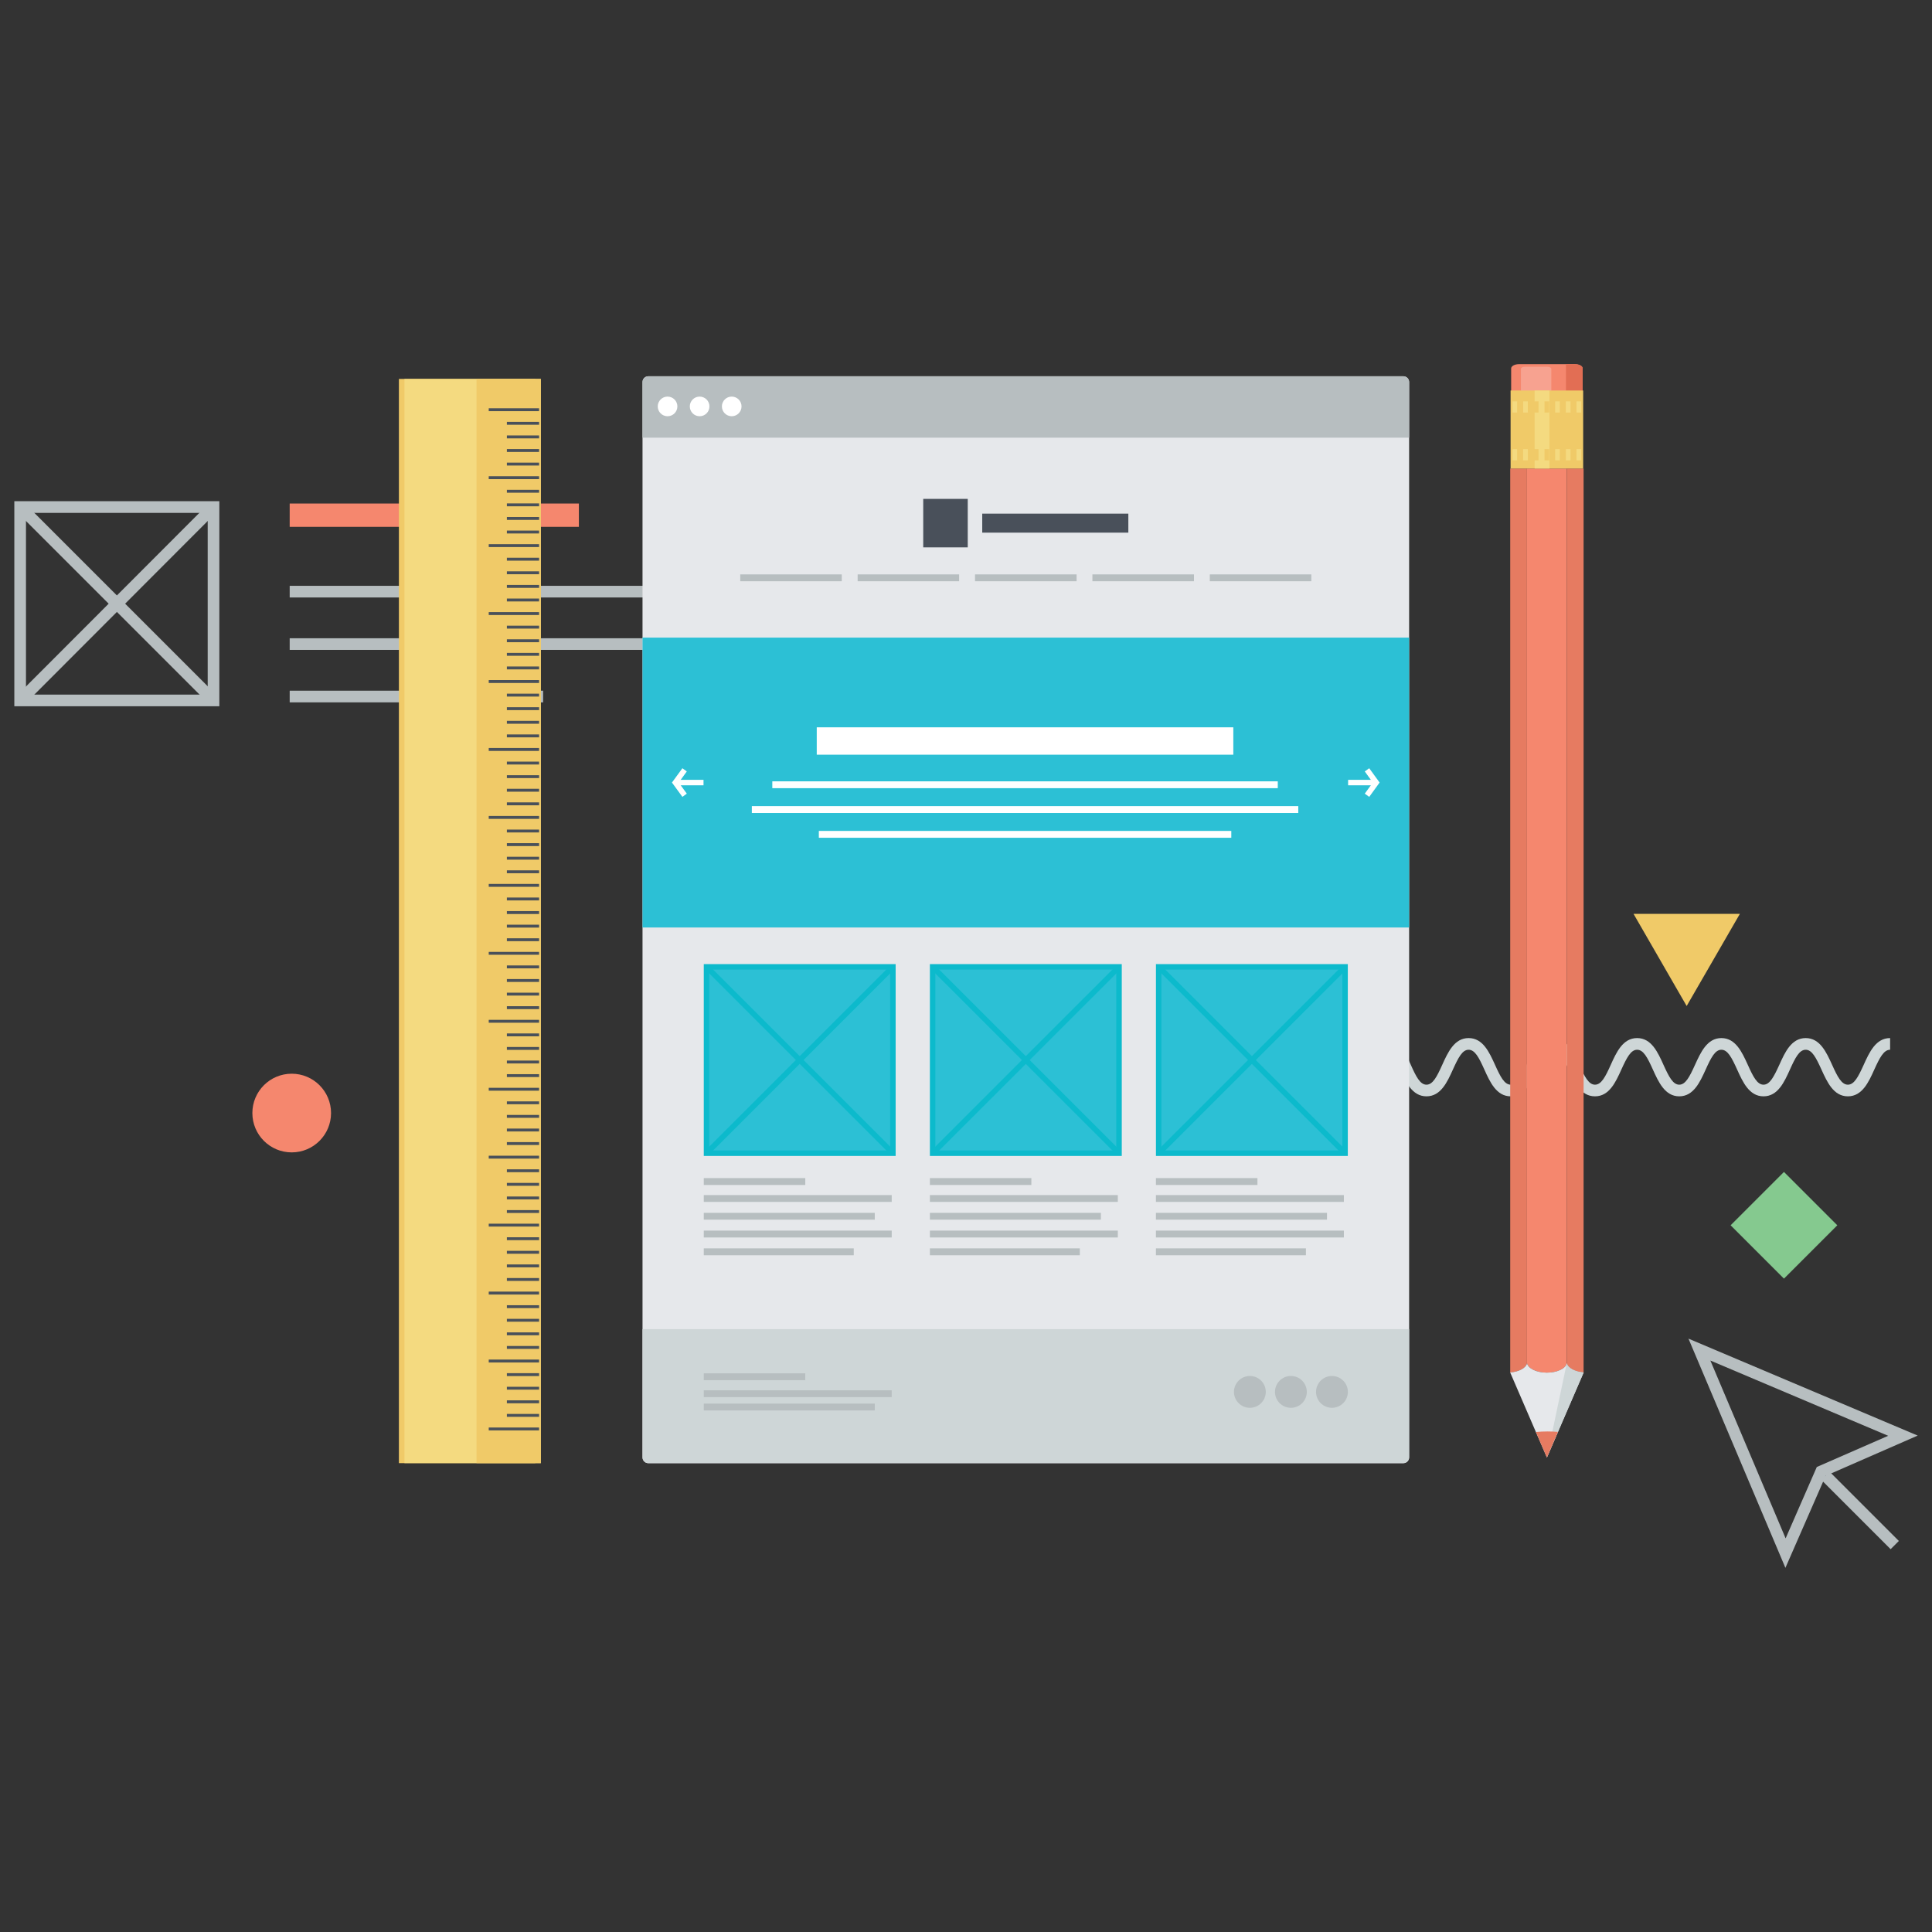 <svg xmlns="http://www.w3.org/2000/svg" xmlns:xlink="http://www.w3.org/1999/xlink" version="1.1" id="Layer_1" x="0px" y="0px" viewBox="0 0 72 72" enable-background="new 0 0 72 72" xml:space="preserve"><rect x="0" y="0" width="72" height="72" fill="#333333" stroke="none"/><g><g display="none"><g display="inline"><g><rect x="14.333" y="60.9" fill="#2CC0D5" width="47.272" height="0.408"/></g></g><g display="inline"><g><rect x="14.333" y="10.528" fill="#2CC0D5" width="47.272" height="0.409"/></g></g><g display="inline"><g><rect x="12.565" y="12.282" fill="#2CC0D5" width="0.409" height="47.273"/></g></g><g display="inline"><g><rect x="62.938" y="12.282" fill="#2CC0D5" width="0.409" height="47.273"/></g></g><g display="inline"><rect x="35.991" y="8.814" fill="#FFFFFF" width="3.956" height="3.955"/><path fill="#2CC0D5" d="M40.151,12.974h-4.365V8.609h4.365V12.974z M36.196,12.564h3.546V9.018h-3.546V12.564z"/></g><g display="inline"><rect x="35.991" y="59.282" fill="#F7F8FC" width="3.956" height="3.956"/><path fill="#2CC0D5" d="M40.151,63.442h-4.365v-4.364h4.365V63.442z M36.196,63.033h3.546v-3.547h-3.546V63.033z"/></g><g display="inline"><rect x="61.226" y="34.048" fill="#FFFFFF" width="3.955" height="3.955"/><path fill="#2CC0D5" d="M65.386,38.208h-4.365v-4.364h4.365V38.208z M61.43,37.799h3.547v-3.546H61.43V37.799z"/></g><g display="inline"><rect x="10.757" y="34.048" fill="#FFFFFF" width="3.956" height="3.955"/><path fill="#2CC0D5" d="M14.917,38.208h-4.364v-4.364h4.364V38.208z M10.962,37.799h3.546v-3.546h-3.546V37.799z"/></g><g display="inline"><g><rect x="11.417" y="8.814" fill="#FFFFFF" width="3.955" height="3.955"/><path fill="#2CC0D5" d="M15.576,12.974h-4.364V8.609h4.364V12.974z M11.622,12.564h3.546V9.018h-3.546V12.564z"/></g><g><rect x="60.565" y="8.814" fill="#FFFFFF" width="3.956" height="3.955"/><path fill="#2CC0D5" d="M64.727,12.974h-4.365V8.609h4.365V12.974z M60.771,12.564h3.547V9.018h-3.547V12.564z"/></g></g><g display="inline"><g><rect x="11.417" y="59.282" fill="#FFFFFF" width="3.955" height="3.956"/><path fill="#2CC0D5" d="M15.576,63.442h-4.364v-4.364h4.364V63.442z M11.622,63.033h3.546v-3.547h-3.546V63.033z"/></g><g><rect x="60.565" y="59.282" fill="#FFFFFF" width="3.956" height="3.956"/><path fill="#2CC0D5" d="M64.727,63.442h-4.365v-4.364h4.365V63.442z M60.771,63.033h3.547v-3.547h-3.547V63.033z"/></g></g></g></g><g><g><path fill="#CED6D7" d="M68.865,40.857c-0.533,0-0.771-0.529-0.984-0.996c-0.203-0.447-0.354-0.74-0.588-0.74    c-0.236,0-0.387,0.293-0.588,0.74c-0.211,0.467-0.451,0.996-0.984,0.996c-0.531,0-0.771-0.529-0.982-0.996    c-0.203-0.447-0.352-0.74-0.588-0.74c-0.234,0-0.385,0.293-0.586,0.74c-0.213,0.467-0.451,0.996-0.984,0.996    c-0.531,0-0.771-0.529-0.982-0.996c-0.201-0.447-0.352-0.74-0.588-0.74c-0.234,0-0.385,0.293-0.588,0.74    c-0.211,0.467-0.451,0.996-0.982,0.996c-0.533,0-0.771-0.529-0.982-0.996c-0.203-0.447-0.352-0.74-0.588-0.74    c-0.234,0-0.385,0.293-0.588,0.74c-0.211,0.467-0.451,0.996-0.982,0.996c-0.533,0-0.771-0.529-0.982-0.996    c-0.201-0.447-0.352-0.74-0.588-0.74c-0.234,0-0.383,0.293-0.586,0.74c-0.211,0.467-0.451,0.996-0.984,0.996    c-0.531,0-0.771-0.529-0.982-0.996c-0.201-0.447-0.352-0.74-0.584-0.74c-0.236,0-0.387,0.293-0.588,0.74    c-0.211,0.467-0.451,0.996-0.982,0.996c-0.533,0-0.771-0.529-0.982-0.996c-0.203-0.447-0.352-0.74-0.586-0.74v-0.435    c0.533,0,0.771,0.529,0.98,0.996c0.203,0.448,0.354,0.741,0.588,0.741s0.383-0.293,0.586-0.741    c0.211-0.467,0.449-0.996,0.984-0.996c0.531,0,0.77,0.529,0.982,0.996c0.199,0.448,0.35,0.741,0.584,0.741    c0.236,0,0.387-0.294,0.588-0.741c0.211-0.467,0.451-0.996,0.982-0.996c0.535,0,0.771,0.529,0.984,0.996    c0.201,0.448,0.352,0.741,0.586,0.741s0.385-0.293,0.588-0.741c0.209-0.467,0.449-0.996,0.982-0.996    c0.531,0,0.771,0.529,0.982,0.996c0.203,0.448,0.354,0.741,0.588,0.741c0.236,0,0.387-0.293,0.588-0.741    c0.211-0.467,0.449-0.996,0.982-0.996s0.771,0.529,0.982,0.996c0.203,0.448,0.354,0.741,0.588,0.741s0.385-0.293,0.588-0.741    c0.213-0.467,0.451-0.996,0.982-0.996c0.533,0,0.771,0.529,0.984,0.996c0.201,0.448,0.352,0.741,0.586,0.741    s0.385-0.293,0.59-0.741c0.209-0.467,0.449-0.996,0.982-0.996s0.771,0.529,0.984,0.996c0.201,0.447,0.354,0.741,0.588,0.741    c0.236,0,0.387-0.294,0.59-0.741c0.211-0.467,0.451-0.996,0.984-0.996v0.435c-0.236,0-0.387,0.293-0.59,0.74    C69.639,40.328,69.398,40.857,68.865,40.857z"/></g><g><g><rect x="10.796" y="18.765" fill="#F5876E" width="10.777" height="0.869"/></g><g><rect x="10.796" y="21.832" fill="#B7BEC0" width="15.239" height="0.434"/></g><g><rect x="10.796" y="23.786" fill="#B7BEC0" width="15.239" height="0.434"/></g><g><rect x="10.796" y="25.74" fill="#B7BEC0" width="9.444" height="0.435"/></g><g><g><path fill="#B7BEC0" d="M8.174,26.32h-7.64v-7.642h7.64V26.32z M0.968,25.886H7.74v-6.772H0.968V25.886z"/></g><g><rect x="4.137" y="17.404" transform="matrix(0.708 0.707 -0.707 0.708 17.17 3.501)" fill="#B7BEC0" width="0.434" height="10.191"/></g><g><rect x="-0.742" y="22.283" transform="matrix(0.707 0.707 -0.707 0.707 17.185 3.511)" fill="#B7BEC0" width="10.191" height="0.434"/></g></g></g><g><path fill="#E6E8EB" d="M52.514,54.313c0,0.117-0.098,0.215-0.217,0.215H24.16c-0.119,0-0.215-0.098-0.215-0.215V14.237    c0-0.119,0.096-0.215,0.215-0.215h28.137c0.119,0,0.217,0.096,0.217,0.215V54.313z"/><path fill="#B7BEC0" d="M52.514,16.311v-2.073c0-0.119-0.098-0.215-0.217-0.215H24.16c-0.119,0-0.215,0.096-0.215,0.215v2.073    H52.514z"/><path fill="#CED6D7" d="M23.945,49.534v4.779c0,0.119,0.096,0.215,0.215,0.215h28.137c0.119,0,0.217-0.096,0.217-0.215v-4.779    H23.945z"/><rect x="23.945" y="23.762" fill="#2CC0D5" width="28.569" height="10.803"/><g><rect x="30.438" y="27.105" fill="#FFFFFF" width="15.524" height="1.02"/><g><rect x="28.782" y="29.118" fill="#FFFFFF" width="18.837" height="0.255"/><rect x="28.019" y="30.042" fill="#FFFFFF" width="20.364" height="0.256"/><rect x="30.516" y="30.966" fill="#FFFFFF" width="15.371" height="0.255"/></g></g><rect x="36.605" y="19.142" fill="#49505A" width="5.445" height="0.708"/><rect x="34.406" y="18.592" fill="#49505A" width="1.659" height="1.807"/><g><rect x="27.587" y="21.406" fill="#B7BEC0" width="3.783" height="0.255"/><rect x="31.962" y="21.406" fill="#B7BEC0" width="3.782" height="0.255"/><rect x="36.336" y="21.406" fill="#B7BEC0" width="3.785" height="0.255"/><rect x="40.711" y="21.406" fill="#B7BEC0" width="3.785" height="0.255"/><rect x="45.086" y="21.406" fill="#B7BEC0" width="3.783" height="0.255"/></g><g><g><g><polygon fill="#FFFFFF" points="51.027,29.697 50.861,29.577 51.162,29.163 50.861,28.749 51.027,28.63 51.414,29.163      "/></g><g><rect x="50.24" y="29.062" fill="#FFFFFF" width="1.047" height="0.204"/></g></g><g><g><polygon fill="#FFFFFF" points="25.431,29.697 25.042,29.163 25.431,28.63 25.595,28.749 25.294,29.163 25.595,29.577      "/></g><g><rect x="25.168" y="29.062" fill="#FFFFFF" width="1.05" height="0.204"/></g></g></g><g><g><rect x="26.33" y="36.031" fill="#2CC0D5" width="6.947" height="6.945"/><path fill="#0CBACC" d="M33.174,36.133v6.741h-6.743v-6.741H33.174 M33.378,35.93h-7.15v7.149h7.15V35.93L33.378,35.93z"/></g><g><g><path fill="#0CBACC" d="M26.458,42.951c-0.027,0-0.053-0.01-0.072-0.03c-0.041-0.04-0.041-0.104,0-0.144l6.691-6.69       c0.04-0.04,0.104-0.04,0.143,0c0.041,0.04,0.041,0.104,0,0.145l-6.69,6.689C26.51,42.941,26.484,42.951,26.458,42.951z"/></g><g><path fill="#0CBACC" d="M33.148,42.951c-0.026,0-0.051-0.01-0.071-0.03l-6.691-6.689c-0.041-0.04-0.041-0.104,0-0.145       c0.04-0.04,0.104-0.04,0.144,0l6.69,6.69c0.041,0.039,0.041,0.104,0,0.144C33.2,42.941,33.174,42.951,33.148,42.951z"/></g></g></g><g><g><rect x="34.755" y="36.031" fill="#2CC0D5" width="6.946" height="6.945"/><path fill="#0CBACC" d="M41.6,36.133v6.741h-6.742v-6.741H41.6 M41.805,35.93h-7.151v7.149h7.151V35.93L41.805,35.93z"/></g><g><g><path fill="#0CBACC" d="M34.883,42.951c-0.026,0-0.052-0.01-0.072-0.03c-0.04-0.04-0.04-0.104,0-0.144l6.691-6.69       c0.039-0.04,0.105-0.04,0.145,0s0.039,0.104,0,0.145l-6.691,6.689C34.935,42.941,34.909,42.951,34.883,42.951z"/></g><g><path fill="#0CBACC" d="M41.574,42.951c-0.027,0-0.053-0.01-0.072-0.03l-6.691-6.689c-0.04-0.04-0.04-0.104,0-0.145       s0.104-0.04,0.145,0l6.691,6.69c0.039,0.039,0.039,0.104,0,0.144C41.627,42.941,41.6,42.951,41.574,42.951z"/></g></g></g><g><g><rect x="43.18" y="36.031" fill="#2CC0D5" width="6.947" height="6.945"/><path fill="#0CBACC" d="M50.025,36.133v6.741h-6.744v-6.741H50.025 M50.229,35.93h-7.15v7.149h7.15V35.93L50.229,35.93z"/></g><g><g><path fill="#0CBACC" d="M43.309,42.951c-0.027,0-0.051-0.01-0.072-0.03c-0.039-0.04-0.039-0.104,0-0.144l6.691-6.69       c0.039-0.04,0.104-0.04,0.145,0c0.039,0.04,0.039,0.104,0,0.145l-6.691,6.689C43.359,42.941,43.334,42.951,43.309,42.951z"/></g><g><path fill="#0CBACC" d="M50,42.951c-0.027,0-0.053-0.01-0.072-0.03l-6.691-6.689c-0.039-0.04-0.039-0.104,0-0.145       s0.104-0.04,0.145,0l6.691,6.69c0.039,0.039,0.039,0.104,0,0.144C50.051,42.941,50.025,42.951,50,42.951z"/></g></g></g><g><g><path fill="none" stroke="#B7BEC0" stroke-width="0.204" stroke-linecap="round" d="M43.309,42.849"/></g><g><path fill="none" stroke="#B7BEC0" stroke-width="0.204" stroke-linecap="round" d="M50,36.159"/></g></g><g><rect x="26.228" y="44.537" fill="#B7BEC0" width="7.004" height="0.254"/><rect x="26.228" y="45.199" fill="#B7BEC0" width="6.372" height="0.254"/><rect x="26.228" y="45.861" fill="#B7BEC0" width="7.004" height="0.256"/><rect x="26.228" y="46.523" fill="#B7BEC0" width="5.589" height="0.256"/><g><rect x="26.228" y="43.904" fill="#B7BEC0" width="3.782" height="0.257"/></g></g><g><rect x="26.228" y="51.812" fill="#B7BEC0" width="7.004" height="0.254"/><rect x="26.228" y="52.308" fill="#B7BEC0" width="6.372" height="0.255"/><g><rect x="26.228" y="51.181" fill="#B7BEC0" width="3.782" height="0.255"/></g></g><g><rect x="34.654" y="44.537" fill="#B7BEC0" width="7.004" height="0.254"/><rect x="34.654" y="45.199" fill="#B7BEC0" width="6.374" height="0.254"/><rect x="34.654" y="45.861" fill="#B7BEC0" width="7.004" height="0.256"/><rect x="34.654" y="46.523" fill="#B7BEC0" width="5.588" height="0.256"/><g><rect x="34.654" y="43.904" fill="#B7BEC0" width="3.782" height="0.257"/></g></g><g><rect x="43.078" y="44.537" fill="#B7BEC0" width="7.004" height="0.254"/><rect x="43.078" y="45.199" fill="#B7BEC0" width="6.375" height="0.254"/><rect x="43.078" y="45.861" fill="#B7BEC0" width="7.004" height="0.256"/><rect x="43.078" y="46.523" fill="#B7BEC0" width="5.59" height="0.256"/><g><rect x="43.078" y="43.904" fill="#B7BEC0" width="3.783" height="0.257"/></g></g><circle fill="#B7BEC0" cx="49.638" cy="51.872" r="0.593"/><circle fill="#B7BEC0" cx="48.108" cy="51.872" r="0.593"/><circle fill="#B7BEC0" cx="46.579" cy="51.872" r="0.593"/><circle fill="#FFFFFF" cx="27.269" cy="15.146" r="0.366"/><circle fill="#FFFFFF" cx="26.073" cy="15.146" r="0.366"/><circle fill="#FFFFFF" cx="24.878" cy="15.146" r="0.366"/></g><g><path fill="#F0CA68" d="M19.949,14.121h-5.083v40.406h5.083V14.121z"/><path fill="#F4DA80" d="M20.156,14.121h-5.083v40.406h5.083V14.121z"/><path fill="#F0CA68" d="M20.156,14.121h-2.397v40.406h2.397V14.121z"/><g><g><rect x="18.214" y="15.215" fill="#49505A" width="1.875" height="0.108"/></g><g><rect x="18.89" y="15.722" fill="#49505A" width="1.2" height="0.107"/></g><g><rect x="18.89" y="16.228" fill="#49505A" width="1.2" height="0.109"/></g><g><rect x="18.89" y="16.735" fill="#49505A" width="1.2" height="0.108"/></g><g><rect x="18.89" y="17.241" fill="#49505A" width="1.2" height="0.108"/></g><g><rect x="18.214" y="17.748" fill="#49505A" width="1.875" height="0.108"/></g><g><rect x="18.89" y="18.254" fill="#49505A" width="1.2" height="0.108"/></g><g><rect x="18.89" y="18.76" fill="#49505A" width="1.2" height="0.108"/></g><g><rect x="18.89" y="19.267" fill="#49505A" width="1.2" height="0.108"/></g><g><rect x="18.89" y="19.773" fill="#49505A" width="1.2" height="0.108"/></g><g><rect x="18.214" y="20.28" fill="#49505A" width="1.875" height="0.107"/></g><g><rect x="18.89" y="20.786" fill="#49505A" width="1.2" height="0.108"/></g><g><rect x="18.89" y="21.292" fill="#49505A" width="1.2" height="0.108"/></g><g><rect x="18.89" y="21.799" fill="#49505A" width="1.2" height="0.109"/></g><g><rect x="18.89" y="22.306" fill="#49505A" width="1.2" height="0.108"/></g><g><rect x="18.214" y="22.812" fill="#49505A" width="1.875" height="0.108"/></g><g><rect x="18.89" y="23.318" fill="#49505A" width="1.2" height="0.108"/></g><g><rect x="18.89" y="23.825" fill="#49505A" width="1.2" height="0.108"/></g><g><rect x="18.89" y="24.332" fill="#49505A" width="1.2" height="0.107"/></g><g><rect x="18.89" y="24.838" fill="#49505A" width="1.2" height="0.108"/></g><g><rect x="18.214" y="25.344" fill="#49505A" width="1.875" height="0.109"/></g><g><rect x="18.89" y="25.851" fill="#49505A" width="1.2" height="0.108"/></g><g><rect x="18.89" y="26.356" fill="#49505A" width="1.2" height="0.108"/></g><g><rect x="18.89" y="26.864" fill="#49505A" width="1.2" height="0.108"/></g><g><rect x="18.89" y="27.37" fill="#49505A" width="1.2" height="0.109"/></g><g><rect x="18.214" y="27.876" fill="#49505A" width="1.875" height="0.109"/></g><g><rect x="18.89" y="28.383" fill="#49505A" width="1.2" height="0.108"/></g><g><rect x="18.89" y="28.89" fill="#49505A" width="1.2" height="0.107"/></g><g><rect x="18.89" y="29.396" fill="#49505A" width="1.2" height="0.108"/></g><g><rect x="18.89" y="29.902" fill="#49505A" width="1.2" height="0.109"/></g><g><rect x="18.214" y="30.409" fill="#49505A" width="1.875" height="0.108"/></g><g><rect x="18.89" y="30.916" fill="#49505A" width="1.2" height="0.107"/></g><g><rect x="18.89" y="31.422" fill="#49505A" width="1.2" height="0.109"/></g><g><rect x="18.89" y="31.929" fill="#49505A" width="1.2" height="0.108"/></g><g><rect x="18.89" y="32.435" fill="#49505A" width="1.2" height="0.108"/></g><g><rect x="18.214" y="32.941" fill="#49505A" width="1.875" height="0.108"/></g><g><rect x="18.89" y="33.448" fill="#49505A" width="1.2" height="0.108"/></g><g><rect x="18.89" y="33.954" fill="#49505A" width="1.2" height="0.109"/></g><g><rect x="18.89" y="34.46" fill="#49505A" width="1.2" height="0.109"/></g><g><rect x="18.89" y="34.967" fill="#49505A" width="1.2" height="0.108"/></g><g><rect x="18.214" y="35.474" fill="#49505A" width="1.875" height="0.107"/></g><g><rect x="18.89" y="35.979" fill="#49505A" width="1.2" height="0.109"/></g><g><rect x="18.89" y="36.486" fill="#49505A" width="1.2" height="0.108"/></g><g><rect x="18.89" y="36.994" fill="#49505A" width="1.2" height="0.108"/></g><g><rect x="18.89" y="37.498" fill="#49505A" width="1.2" height="0.109"/></g><g><rect x="18.214" y="38.006" fill="#49505A" width="1.875" height="0.108"/></g><g><rect x="18.89" y="38.513" fill="#49505A" width="1.2" height="0.108"/></g><g><rect x="18.89" y="39.018" fill="#49505A" width="1.2" height="0.108"/></g><g><rect x="18.89" y="39.524" fill="#49505A" width="1.2" height="0.108"/></g><g><rect x="18.89" y="40.031" fill="#49505A" width="1.2" height="0.108"/></g><g><rect x="18.214" y="40.539" fill="#49505A" width="1.875" height="0.108"/></g><g><rect x="18.89" y="41.045" fill="#49505A" width="1.2" height="0.107"/></g><g><rect x="18.89" y="41.55" fill="#49505A" width="1.2" height="0.108"/></g><g><rect x="18.89" y="42.058" fill="#49505A" width="1.2" height="0.108"/></g><g><rect x="18.89" y="42.563" fill="#49505A" width="1.2" height="0.108"/></g><g><rect x="18.214" y="43.07" fill="#49505A" width="1.875" height="0.108"/></g><g><rect x="18.89" y="43.577" fill="#49505A" width="1.2" height="0.107"/></g><g><rect x="18.89" y="44.083" fill="#49505A" width="1.2" height="0.108"/></g><g><rect x="18.89" y="44.59" fill="#49505A" width="1.2" height="0.109"/></g><g><rect x="18.89" y="45.097" fill="#49505A" width="1.2" height="0.107"/></g><g><rect x="18.214" y="45.603" fill="#49505A" width="1.875" height="0.108"/></g><g><rect x="18.89" y="46.109" fill="#49505A" width="1.2" height="0.108"/></g><g><rect x="18.89" y="46.615" fill="#49505A" width="1.2" height="0.109"/></g><g><rect x="18.89" y="47.122" fill="#49505A" width="1.2" height="0.108"/></g><g><rect x="18.89" y="47.629" fill="#49505A" width="1.2" height="0.107"/></g><g><rect x="18.214" y="48.134" fill="#49505A" width="1.875" height="0.11"/></g><g><rect x="18.89" y="48.642" fill="#49505A" width="1.2" height="0.108"/></g><g><rect x="18.89" y="49.149" fill="#49505A" width="1.2" height="0.107"/></g><g><rect x="18.89" y="49.654" fill="#49505A" width="1.2" height="0.108"/></g><g><rect x="18.89" y="50.161" fill="#49505A" width="1.2" height="0.108"/></g><g><rect x="18.214" y="50.667" fill="#49505A" width="1.875" height="0.109"/></g><g><rect x="18.89" y="51.174" fill="#49505A" width="1.2" height="0.108"/></g><g><rect x="18.89" y="51.681" fill="#49505A" width="1.2" height="0.107"/></g><g><rect x="18.89" y="52.187" fill="#49505A" width="1.2" height="0.109"/></g><g><rect x="18.89" y="52.693" fill="#49505A" width="1.2" height="0.108"/></g><g><rect x="18.214" y="53.199" fill="#49505A" width="1.875" height="0.108"/></g></g></g><g><g><path fill="#F5876E" d="M56.316,13.732v0.851h2.666v-0.851c0-0.09-0.131-0.161-0.291-0.161h-2.084     C56.447,13.571,56.316,13.643,56.316,13.732z"/><path fill="#F7A290" d="M56.68,13.748v0.835h1.133v-0.835c0-0.044-0.064-0.079-0.145-0.079h-0.844     C56.744,13.669,56.68,13.704,56.68,13.748z"/><path fill="#E26E54" d="M58.359,14.583h0.623v-0.851c0-0.09-0.131-0.161-0.291-0.161h-0.332V14.583z"/></g><path fill="#E67B61" d="M56.281,17.461v33.688c0.328-0.025,0.584-0.165,0.625-0.341V17.461H56.281z"/><path fill="#F5876E" d="M58.391,17.461h-1.484v33.347l0,0c0,0.001,0.002,0.003,0.002,0.004c0-0.001,0-0.003,0-0.004    c0.045,0.196,0.359,0.347,0.74,0.347c0.383,0,0.695-0.15,0.74-0.347c0,0.001,0,0.003,0,0.004c0-0.001,0.002-0.003,0.002-0.004l0,0    V17.461z"/><path fill="#E67B61" d="M58.391,50.808c0.041,0.176,0.299,0.315,0.625,0.341V17.461h-0.625V50.808z"/><path fill="#E6E8EB" d="M59.018,51.148c-0.328-0.025-0.586-0.165-0.627-0.341l0,0c0,0.001-0.002,0.003-0.002,0.004    c0-0.001,0-0.003,0-0.004c-0.045,0.196-0.357,0.347-0.74,0.347c-0.381,0-0.695-0.15-0.74-0.347c0,0.001,0,0.003,0,0.004    c0-0.001-0.002-0.003-0.002-0.004l0,0c-0.041,0.176-0.299,0.315-0.627,0.341l1.369,3.17L59.018,51.148z"/><path fill="#CED6D7" d="M59.018,51.148c-0.328-0.025-0.586-0.165-0.627-0.341l0,0c0,0.001-0.002,0.003-0.002,0.004    c0-0.001,0-0.003,0-0.004c-0.045,0.196-0.74,3.511-0.74,3.511L59.018,51.148z"/><g><rect x="56.295" y="14.553" fill="#F0CA68" width="2.705" height="2.908"/></g><g><rect x="57.191" y="14.554" fill="#F4DA80" width="0.553" height="2.907"/></g><path fill="#E67B61" d="M58.061,53.363c-0.125-0.011-0.254-0.017-0.387-0.017c-0.148,0-0.295,0.007-0.436,0.021l0.41,0.951    L58.061,53.363z"/><g><rect x="56.367" y="16.737" fill="#F4DA80" width="0.172" height="0.42"/><rect x="56.762" y="16.737" fill="#F4DA80" width="0.176" height="0.42"/><rect x="57.16" y="16.737" fill="#F0CA68" width="0.176" height="0.42"/><rect x="57.559" y="16.737" fill="#F0CA68" width="0.174" height="0.42"/><rect x="57.957" y="16.737" fill="#F4DA80" width="0.172" height="0.42"/><rect x="58.356" y="16.737" fill="#F4DA80" width="0.172" height="0.42"/><rect x="58.752" y="16.737" fill="#F4DA80" width="0.174" height="0.42"/></g><g><rect x="56.367" y="14.956" fill="#F4DA80" width="0.172" height="0.419"/><rect x="56.764" y="14.956" fill="#F4DA80" width="0.174" height="0.419"/><rect x="57.16" y="14.956" fill="#F0CA68" width="0.176" height="0.419"/><rect x="57.559" y="14.956" fill="#F0CA68" width="0.174" height="0.419"/><rect x="57.957" y="14.956" fill="#F4DA80" width="0.172" height="0.419"/><rect x="58.355" y="14.956" fill="#F4DA80" width="0.174" height="0.419"/><rect x="58.752" y="14.956" fill="#F4DA80" width="0.174" height="0.419"/></g></g><circle fill="#F5876E" cx="10.871" cy="41.48" r="1.466"/><rect x="65.08" y="44.269" transform="matrix(0.707 0.707 -0.707 0.707 51.77 -33.635)" fill="#85C98F" width="2.812" height="2.812"/><polygon fill="#F0CA68" points="62.857,37.491 60.877,34.057 64.84,34.057 62.857,37.491 60.877,34.057 64.84,34.057  "/><g><g><rect x="67.516" y="56.085" transform="matrix(0.707 0.707 -0.707 0.707 60.104 -32.538)" fill="#B7BEC0" width="3.648" height="0.434"/></g><g><path fill="#B7BEC0" d="M66.537,58.429l-3.613-8.542l8.543,3.613l-3.43,1.5L66.537,58.429z M63.74,50.703l2.805,6.627l1.162-2.66     l2.66-1.162L63.74,50.703z"/></g></g></g></svg>